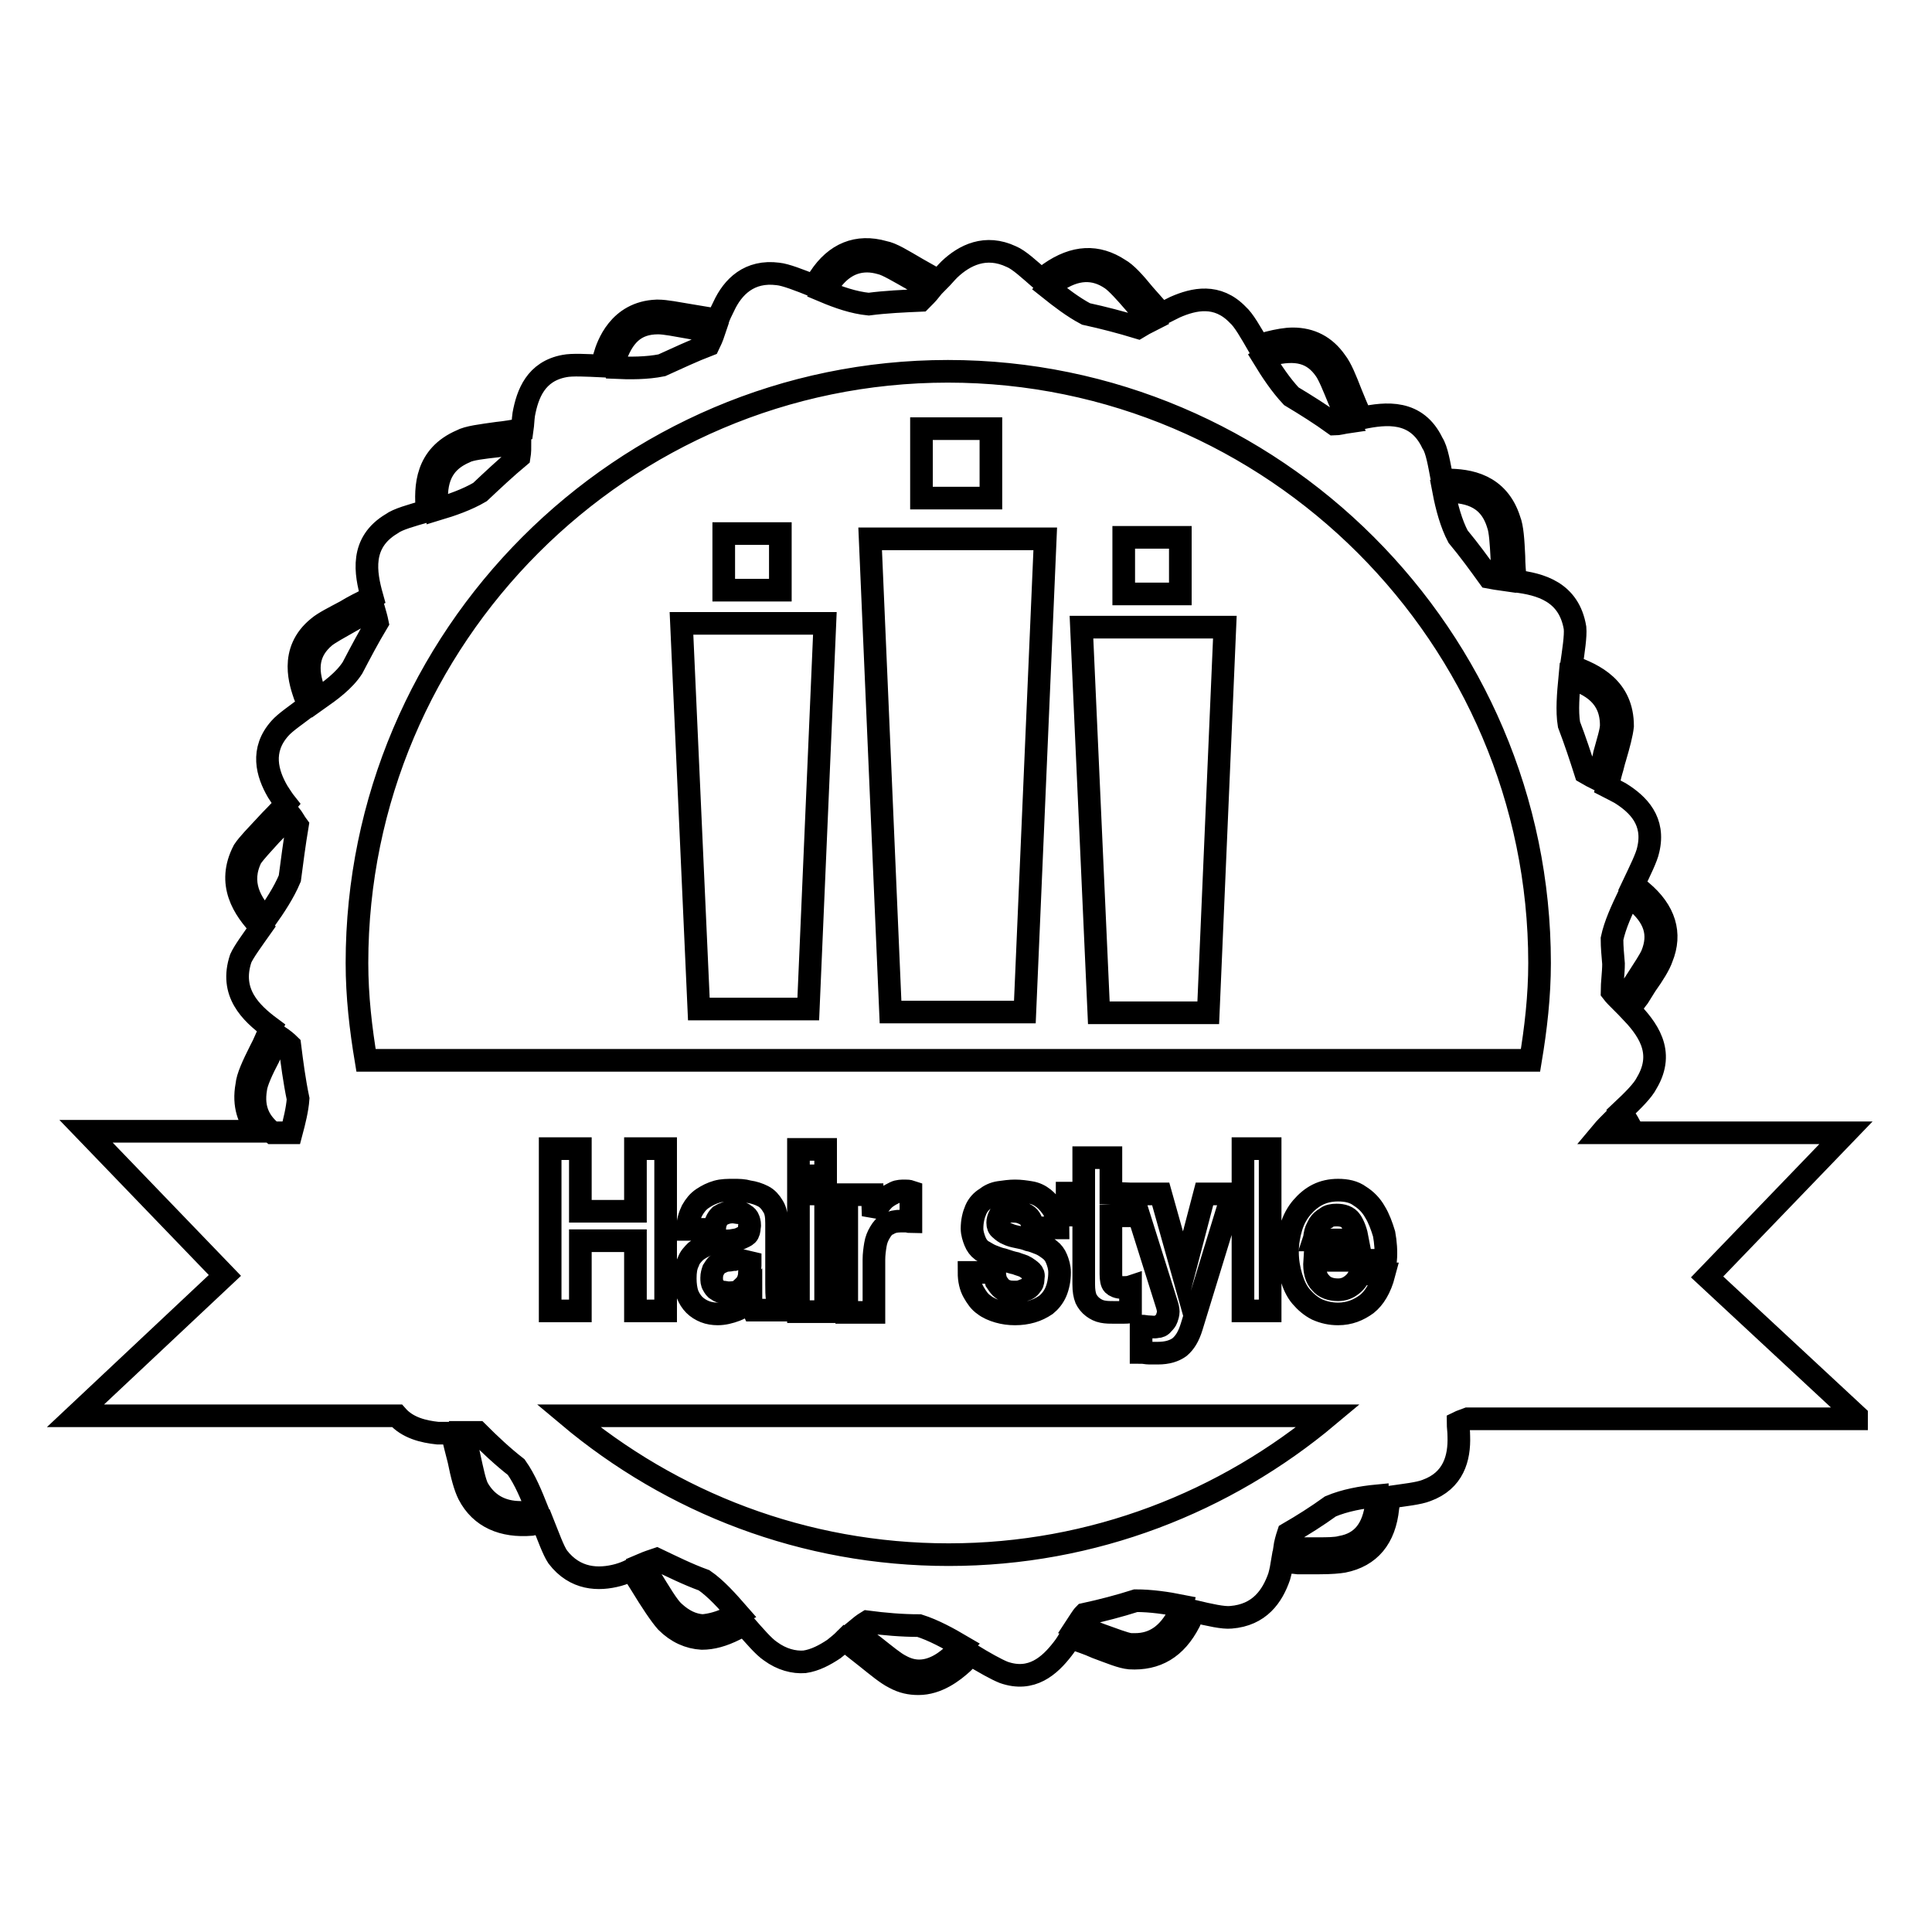 <?xml version="1.0" encoding="utf-8"?>
<!-- Svg Vector Icons : http://www.onlinewebfonts.com/icon -->
<!DOCTYPE svg PUBLIC "-//W3C//DTD SVG 1.1//EN" "http://www.w3.org/Graphics/SVG/1.1/DTD/svg11.dtd">
<svg version="1.1" xmlns="http://www.w3.org/2000/svg" xmlns:xlink="http://www.w3.org/1999/xlink" x="0px" y="0px" viewBox="0 0 256 256" enable-background="new 0 0 256 256" xml:space="preserve">
<g><g><g><g><path stroke-width="3" fill-opacity="0" stroke="#000000"  d="M246,187.6l-19.8-18.4l18.4-19.1h-28.2c-0.4-1-1-1.9-1.6-2.8c1.6-1.5,2.9-2.8,3.4-3.8c2.5-4.2,0-7.3-2.3-9.7c0.4-0.6,0.8-1.2,1.2-1.7c0.3-0.5,0.7-1.1,1-1.6c1-1.4,1.8-2.7,2.1-3.6c1.3-3.2,0.4-6.2-2.7-8.8c-0.4-0.3-0.7-0.6-1.1-0.8c0.9-1.9,1.8-3.7,2-4.7c0.9-3.8-1.3-6-3.7-7.5c-0.6-0.3-1.1-0.6-1.7-0.9c0.2-0.7,0.3-1.3,0.5-2c0.2-0.6,0.3-1.2,0.5-1.8c0.5-1.7,0.9-3.2,1-4.2c0-5-3.7-6.8-6.8-7.9c0.3-2.1,0.6-4,0.5-5.1c-0.8-4.8-4.6-5.8-7.9-6.2c-0.1-1.1-0.2-2.3-0.2-3.3c-0.1-2.1-0.2-3.8-0.6-4.8c-1.5-4.7-5.4-5.3-8.3-5.3c-0.2,0-0.4,0-0.6,0c-0.4-2.1-0.7-4-1.3-4.9c-2.1-4.4-6.1-4-9.4-3.3c-0.5-1.1-1-2.3-1.4-3.3c-0.7-1.8-1.3-3.3-2-4.2c-1.4-2-3.3-3-5.7-3c-0.9,0-2,0.2-3.2,0.5c-0.5,0.1-0.9,0.3-1.3,0.5c-1.1-1.9-2-3.5-2.8-4.2c-2.7-2.8-5.8-2.1-8.3-1c-0.6,0.3-1.2,0.6-1.8,0.9c-0.8-0.9-1.6-1.8-2.3-2.6c-1.3-1.6-2.4-2.8-3.3-3.3c-2.9-1.9-5.9-1.8-9.2,0.5c-0.4,0.3-0.7,0.6-1.1,0.9c-1.6-1.4-3-2.7-4-3.1c-3.4-1.6-6.2-0.2-8.2,1.7c-0.5,0.5-0.9,1-1.4,1.5c-1-0.5-2-1.1-2.9-1.6c-1.9-1.1-3.3-2-4.4-2.2c-3.5-1-6.4,0.2-8.5,3.4c-0.3,0.4-0.5,0.7-0.7,1.1c-2-0.8-3.8-1.5-4.8-1.6c-3.8-0.5-6,1.7-7.2,4.3c-0.3,0.6-0.6,1.2-0.8,1.8c-1.2-0.2-2.4-0.4-3.6-0.6c-1.8-0.3-3.3-0.6-4.3-0.6h-0.2c-5,0.2-6.5,4.6-6.9,6c-0.1,0.5-0.2,0.9-0.3,1.3c-2.1-0.1-4-0.2-5,0c-3.8,0.7-4.9,3.7-5.4,6.4c-0.1,0.7-0.1,1.3-0.2,2c-1.1,0.2-2.3,0.4-3.3,0.5c-2.1,0.3-3.9,0.5-4.8,1c-4.6,2-4.8,6-4.5,9.3c-2.1,0.6-3.9,1.1-4.7,1.7c-4.2,2.5-3.5,6.5-2.6,9.7c-0.4,0.2-0.9,0.5-1.3,0.7l-0.6,0.3c-0.6,0.3-1.1,0.6-1.6,0.9c-1.5,0.8-2.9,1.5-3.6,2.1c-4,3.2-2.3,7.6-1.8,9.1c0.2,0.5,0.4,0.8,0.6,1.2c-1.7,1.3-3.2,2.3-3.9,3.1c-2.6,2.9-1.7,6-0.3,8.4c0.4,0.6,0.7,1.1,1.1,1.6c-0.9,1.1-1.9,2-2.7,2.9c-1.2,1.3-2.3,2.4-2.9,3.3c-2.3,4.4,0,7.8,2.3,10.2c-1.2,1.7-2.3,3.2-2.7,4.1c-1.5,4.5,1.3,7.2,4,9.2c-0.5,1-0.9,2.1-1.4,3c-1,2-1.7,3.5-1.8,4.6c-0.5,2.7,0.3,4.6,1.5,6.1H11.4l18.4,19.1L10,187.6h42.6c1.4,1.6,3.5,2.1,5.4,2.3c0.7,0,1.3,0,1.9,0c0.3,1.2,0.6,2.5,0.9,3.6c0.4,2,0.8,3.5,1.3,4.5c1.6,3.1,4.6,4.3,8.3,4c0.5-0.1,1-0.2,1.5-0.3c0.8,2,1.4,3.7,2,4.6c2.3,3,5.4,3.1,8,2.4c0.7-0.2,1.2-0.4,1.8-0.7c0.4,0.6,0.8,1.3,1.2,1.9c1.4,2.3,2.6,4.1,3.4,5c1.4,1.4,3,2.1,4.7,2.2c1.4,0,2.8-0.4,4.4-1.2c0.5-0.2,0.8-0.5,1.2-0.7c1.4,1.6,2.6,3,3.5,3.6c1.5,1.1,3.1,1.5,4.5,1.4c1.4-0.2,2.7-0.9,3.9-1.7c0.5-0.4,1-0.8,1.4-1.2c1,0.8,2,1.6,2.9,2.3c1.5,1.2,2.7,2.2,3.7,2.7c1.1,0.6,2.1,0.8,3.2,0.8c2.5,0,4.6-1.6,5.9-2.8c0.4-0.4,0.7-0.7,1-1.1c1.8,1.1,3.4,2,4.4,2.4c3.7,1.3,6.1-0.9,7.8-3.1c0.4-0.5,0.7-1,1-1.5c1.2,0.4,2.4,0.8,3.5,1.3c1.9,0.7,3.3,1.3,4.4,1.4c3.5,0.2,6.1-1.3,7.9-4.8c0.2-0.5,0.4-0.9,0.6-1.4c2.1,0.5,3.9,0.9,4.9,0.8c3.8-0.3,5.5-2.8,6.4-5.4c0.2-0.7,0.3-1.3,0.4-1.9c0.7,0,1.4,0,2.1,0.1c1,0,2,0,2.8,0c1.6,0,2.6-0.1,3.2-0.2c3.5-0.7,5.5-3.1,5.9-7.1c0.1-0.5,0.1-0.9,0.1-1.4c2.1-0.3,4-0.5,5-0.9c3.6-1.3,4.4-4.3,4.3-7.2c0-0.7-0.1-1.2-0.1-1.8c0.4-0.2,0.8-0.3,1.3-0.5H246L246,187.6z M213.6,124.4c0.4-1.9,1.3-3.8,2.2-5.7c0.3,0.2,0.6,0.4,0.8,0.6c2.7,2.2,3.4,4.5,2.3,7.2c-0.3,0.7-1.1,1.9-2,3.3c-0.3,0.5-0.7,1-1,1.5c-0.4,0.5-0.7,1-1,1.5c-0.5-0.5-1-1-1.3-1.4c0-1.2,0.2-2.5,0.2-3.7C213.7,126.5,213.6,125.5,213.6,124.4z M213.8,148.4c0.4,0.6,0.7,1.1,1,1.7h-2.6C212.7,149.5,213.3,148.9,213.8,148.4z M208,89.8c2.8,0.9,5.5,2.4,5.5,6.3c0,0.8-0.5,2.3-0.9,3.8c-0.1,0.6-0.3,1.2-0.5,1.9c-0.1,0.5-0.2,1-0.3,1.5c-0.6-0.3-1.2-0.6-1.7-0.9c-0.7-2.2-1.4-4.3-2.2-6.4C207.6,94.2,207.8,91.9,208,89.8z M38.6,150.1h-2.5c-1.6-1.3-2.7-3-2.2-5.9c0.1-0.8,0.8-2.4,1.7-4.1c0.4-0.9,0.9-1.8,1.3-2.8c0.6,0.4,1.1,0.8,1.5,1.2c0.3,2.4,0.6,4.7,1.1,7.1C39.4,147,39,148.6,38.6,150.1z M38.4,116.4c-0.8,1.9-2,3.7-3.2,5.4c-2-2.1-3.6-4.8-1.9-8.2c0.5-0.7,1.5-1.8,2.6-3c0.8-0.8,1.6-1.7,2.5-2.7c0.4,0.5,0.7,1.1,1,1.5C39,111.8,38.7,114.1,38.4,116.4z M198.5,69.5c0.3,0.8,0.4,2.5,0.5,4.3c0,0.9,0.1,2,0.2,3c-0.7-0.1-1.4-0.2-1.9-0.3c-1.3-1.8-2.6-3.6-4.1-5.4c-0.9-1.7-1.5-3.9-1.9-6C194.1,65.1,197.3,65.5,198.5,69.5z M168.3,47c3.5-0.9,5.7-0.3,7.3,2c0.5,0.7,1.1,2.2,1.8,3.9c0.4,0.9,0.8,2,1.3,3c-0.7,0.1-1.4,0.3-1.9,0.3c-1.8-1.3-3.7-2.5-5.7-3.7c-1.4-1.5-2.6-3.3-3.7-5.1C167.7,47.2,168,47,168.3,47z M139.8,37.4c2.7-1.9,5.2-2,7.5-0.4c0.7,0.5,1.8,1.7,3,3.1c0.6,0.7,1.3,1.6,2.1,2.4c-0.6,0.3-1.1,0.6-1.6,0.9c-2.3-0.7-4.6-1.3-6.9-1.8c-1.7-0.9-3.4-2.2-4.9-3.4C139.3,37.9,139.5,37.6,139.8,37.4z M109.8,37.7c1.4-2.1,3.1-3.1,5.1-3.1c0.6,0,1.2,0.1,1.9,0.3c0.8,0.2,2.3,1.1,3.9,2c0.8,0.5,1.7,1,2.6,1.5c-0.4,0.5-0.9,1-1.3,1.4c-2.3,0.1-4.6,0.2-6.9,0.5c-2-0.2-4-0.9-5.9-1.7C109.4,38.3,109.6,38,109.8,37.7z M81.4,47.8c1.1-3.4,2.8-5,5.8-5c0.9,0,2.4,0.3,4.1,0.6c1,0.2,2.1,0.4,3.3,0.6c-0.2,0.6-0.5,1.3-0.7,1.7c-2.1,0.8-4.2,1.8-6.2,2.7c-2,0.4-4.2,0.4-6.3,0.3C81.3,48.4,81.3,48.1,81.4,47.8z M61.6,59.9c0.7-0.4,2.5-0.6,4.3-0.8c0.9-0.1,2-0.3,3-0.5c0,0.7,0,1.3-0.1,1.9c-1.8,1.5-3.5,3.1-5.2,4.7c-1.7,1-3.7,1.7-5.7,2.3C57.7,64.5,57.9,61.5,61.6,59.9z M42.1,92.7c-0.1-0.3-0.3-0.5-0.4-0.9c-1.3-3.3-0.8-5.6,1.3-7.4c0.6-0.5,1.9-1.2,3.3-2c0.5-0.3,1.1-0.6,1.6-0.9l0.6-0.3c0.3-0.2,0.7-0.4,1-0.6c0.2,0.7,0.4,1.4,0.5,1.9c-1.2,2-2.2,3.9-3.3,6C45.6,90.2,43.8,91.5,42.1,92.7z M70.2,200.4c-0.4,0-0.8,0-1.2,0c-2.6,0-4.5-1.1-5.7-3.2c-0.4-0.8-0.7-2.3-1.1-4.1c-0.2-1-0.5-2.1-0.8-3.3c0.7,0,1.4,0,1.9,0c1.6,1.6,3.3,3.2,5.1,4.6c1.2,1.7,2,3.7,2.8,5.7C71,200.2,70.6,200.3,70.2,200.4z M72.9,173.7v-21.5h4v8.3h7.3v-8.3h4v21.5h-4v-9.3h-7.3v9.3H72.9z M96.8,214.3c-1.4,0.7-2.6,1-3.7,1.1c-1.4-0.1-2.6-0.7-3.8-1.8c-0.8-0.7-1.9-2.6-3.2-4.7c-0.3-0.5-0.7-1.1-1-1.6c0.7-0.3,1.3-0.5,1.9-0.7c2.1,1,4.1,2,6.3,2.8c1.6,1.1,3.1,2.8,4.5,4.4C97.4,214,97.2,214.2,96.8,214.3z M126.6,219c-1.1,1.1-2.8,2.4-4.8,2.4c-0.8,0-1.6-0.2-2.5-0.7c-0.8-0.4-2-1.4-3.4-2.5c-0.8-0.6-1.7-1.4-2.6-2.1c0.6-0.5,1.1-0.9,1.6-1.2c2.3,0.3,4.6,0.5,6.9,0.5c1.9,0.6,3.9,1.7,5.6,2.7C127,218.5,126.8,218.7,126.6,219z M156.2,213.9c-1.4,2.7-3.3,4-5.8,4c-0.2,0-0.4,0-0.6,0c-0.8-0.1-2.3-0.7-4-1.3c-1-0.4-2.1-0.8-3.2-1.1c0.4-0.6,0.7-1.2,1.1-1.6c2.3-0.5,4.6-1.1,6.8-1.8c2,0,4.1,0.3,6.1,0.7C156.5,213.2,156.3,213.5,156.2,213.9z M125.7,206c-19.2,0-36.7-6.9-50.4-18.4H176C162.4,199,144.9,206,125.7,206z M99.2,161.6c-0.1-0.3-0.3-0.5-0.5-0.6c-0.2-0.2-0.5-0.3-0.7-0.3c-0.3,0-0.6-0.1-0.9-0.1c-0.7,0-1.2,0.2-1.7,0.5c-0.4,0.4-0.7,1-0.7,1.8h-3.6c0-1,0.3-1.9,0.6-2.5c0.4-0.7,0.8-1.2,1.4-1.6c0.6-0.4,1.2-0.7,1.9-0.9c0.7-0.2,1.4-0.2,2.2-0.2c0.7,0,1.3,0,2,0.2c0.7,0.1,1.3,0.3,1.9,0.6c0.6,0.3,1,0.8,1.3,1.3c0.4,0.6,0.5,1.3,0.5,2.3v8.1c0,0.7,0,1.4,0.1,2c0.1,0.7,0.2,1.1,0.4,1.4h-3.6c-0.1-0.2-0.1-0.5-0.2-0.7c0-0.2-0.1-0.5-0.1-0.8c-0.6,0.7-1.2,1.2-2,1.5c-0.8,0.3-1.6,0.5-2.4,0.5c-0.6,0-1.2-0.1-1.7-0.3c-0.5-0.2-1-0.5-1.4-0.9c-0.4-0.4-0.7-0.9-0.9-1.4c-0.2-0.6-0.3-1.3-0.3-2.1c0-0.9,0.1-1.6,0.4-2.2c0.2-0.6,0.6-1,1-1.4c0.4-0.3,0.9-0.6,1.4-0.8c0.5-0.2,1.1-0.3,1.6-0.4c0.6-0.1,1.1-0.2,1.6-0.2c0.5-0.1,0.9-0.1,1.3-0.3s0.7-0.3,0.9-0.5c0.2-0.2,0.3-0.6,0.3-1C99.4,162.3,99.3,161.9,99.2,161.6z M109.4,158.2v15.6h-3.6v-15.6H109.4z M105.8,155.8v-3.5h3.6v3.5H105.8z M115.7,161.1c0.2-0.5,0.4-0.9,0.7-1.3c0.3-0.4,0.6-0.8,1-1.1c0.4-0.3,0.8-0.5,1.2-0.7c0.4-0.2,0.9-0.2,1.3-0.2c0.3,0,0.5,0,0.8,0.1v4c-0.2,0-0.4-0.1-0.6-0.1c-0.2,0-0.5,0-0.7,0c-0.7,0-1.2,0.1-1.7,0.4c-0.5,0.2-0.8,0.6-1.1,1.1c-0.3,0.5-0.5,1-0.6,1.6c-0.1,0.6-0.2,1.3-0.2,2v7h-3.6v-15.6h3.4L115.7,161.1L115.7,161.1L115.7,161.1z M136.7,168.5c-0.2-0.2-0.5-0.4-0.8-0.6c-0.3-0.2-0.8-0.3-1.3-0.5c-0.5-0.1-1.1-0.3-1.7-0.5c-0.5-0.1-1-0.3-1.5-0.5c-0.5-0.2-0.9-0.5-1.3-0.7c-0.4-0.3-0.7-0.7-0.9-1.2c-0.2-0.5-0.4-1.1-0.4-1.7c0-1,0.2-1.8,0.5-2.5c0.3-0.7,0.8-1.2,1.3-1.5c0.5-0.4,1.1-0.7,1.8-0.8s1.4-0.2,2.1-0.2c0.7,0,1.4,0.1,2,0.2c0.7,0.1,1.3,0.4,1.8,0.8c0.5,0.4,0.9,0.9,1.3,1.5c0.3,0.7,0.6,1.4,0.6,2.4h-3.4c0-0.8-0.3-1.4-0.8-1.7c-0.5-0.3-1-0.5-1.7-0.5c-0.2,0-0.4,0-0.7,0c-0.2,0-0.5,0.1-0.7,0.2c-0.2,0.1-0.4,0.2-0.5,0.5c-0.1,0.2-0.2,0.5-0.2,0.8c0,0.4,0.1,0.7,0.4,0.9c0.2,0.2,0.6,0.5,0.9,0.6c0.4,0.2,0.8,0.3,1.3,0.4c0.5,0.1,1,0.2,1.5,0.4c0.5,0.1,1,0.3,1.5,0.5c0.5,0.2,0.9,0.5,1.3,0.8c0.4,0.3,0.7,0.7,0.9,1.2c0.2,0.5,0.4,1.1,0.4,1.8c0,1-0.2,1.9-0.5,2.6c-0.3,0.7-0.8,1.3-1.3,1.7c-0.6,0.4-1.2,0.7-1.9,0.9s-1.4,0.3-2.2,0.3c-0.8,0-1.5-0.1-2.2-0.3c-0.7-0.2-1.4-0.5-1.9-0.9c-0.6-0.4-1-1-1.4-1.7c-0.4-0.7-0.6-1.6-0.6-2.6h3.4c0,0.5,0.1,0.8,0.2,1.2c0.2,0.3,0.4,0.6,0.6,0.8c0.2,0.2,0.5,0.4,0.9,0.5c0.3,0.1,0.7,0.1,1,0.1c0.2,0,0.5,0,0.8-0.1c0.3-0.1,0.5-0.2,0.8-0.3c0.2-0.1,0.4-0.3,0.6-0.6c0.2-0.2,0.2-0.6,0.2-0.9C137,169,136.9,168.7,136.7,168.5z M149.8,158.2v2.9h-2.6v7.7c0,0.7,0.1,1.2,0.3,1.4c0.2,0.2,0.6,0.4,1.2,0.4c0.4,0,0.8,0,1.1-0.1v3.3c-0.3,0.1-0.6,0.1-1,0.1c-0.4,0-0.7,0-1.1,0c-0.6,0-1.1,0-1.6-0.1c-0.5-0.1-0.9-0.3-1.3-0.6c-0.4-0.3-0.7-0.7-0.9-1.1c-0.2-0.5-0.3-1.1-0.3-1.9V161h-2.2v-2.9h2.2v-4.7h3.6v4.7L149.8,158.2L149.8,158.2z M154.6,172.8l-4.6-14.6h3.8l3,10.7h0l2.8-10.7h3.7l-5.4,17.6c-0.4,1.3-0.9,2.1-1.6,2.7c-0.7,0.5-1.6,0.8-2.9,0.8c-0.4,0-0.7,0-1.1,0c-0.4,0-0.7-0.1-1.1-0.1v-3.5c0.3,0,0.7,0.1,1,0.1c0.3,0,0.7,0.1,1.1,0c0.3,0,0.6-0.1,0.8-0.4c0.2-0.2,0.4-0.4,0.5-0.7c0.1-0.3,0.2-0.6,0.2-0.9S154.7,173.1,154.6,172.8z M164.7,173.7v-21.5h3.6v21.5H164.7z M182.4,199.2c-0.4,3.4-1.9,5.3-4.7,5.8c-0.7,0.2-2,0.2-2.9,0.2c-0.8,0-1.8,0-2.8,0c-0.6,0-1.2,0-1.8,0c0.1-0.7,0.3-1.4,0.5-2c1.9-1.1,3.8-2.3,5.6-3.6c1.9-0.8,4.1-1.2,6.2-1.4C182.5,198.5,182.5,198.9,182.4,199.2z M175,170c0.5,0.6,1.3,0.9,2.3,0.9c0.7,0,1.3-0.2,1.9-0.7c0.5-0.4,0.8-0.9,1-1.4h3.2c-0.5,1.9-1.3,3.2-2.3,4c-1.1,0.8-2.3,1.3-3.8,1.3c-1,0-1.9-0.2-2.8-0.6c-0.8-0.4-1.5-1-2.1-1.7c-0.6-0.7-1-1.6-1.3-2.6c-0.3-1-0.5-2.1-0.5-3.3c0-1.2,0.2-2.3,0.5-3.3c0.3-1,0.8-1.9,1.4-2.6c0.6-0.7,1.3-1.3,2.1-1.7c0.8-0.4,1.7-0.6,2.7-0.6c1.1,0,2.1,0.2,2.9,0.8c0.8,0.5,1.5,1.2,2,2.1c0.5,0.8,0.9,1.9,1.2,2.9c0.2,1.1,0.3,2.3,0.2,3.5h-9.4C174.1,168.4,174.4,169.4,175,170z M48.5,140.5c-0.7-4.2-1.2-8.5-1.2-12.9c0-43.2,35.2-78.4,78.3-78.4S204,84.4,204,127.6c0,4.4-0.5,8.7-1.2,12.9H48.5z"/><path stroke-width="3" fill-opacity="0" stroke="#000000"  d="M98.1,166.7c-0.3,0-0.5,0.1-0.8,0.2c-0.3,0-0.6,0.1-0.8,0.1c-0.3,0-0.6,0.1-0.8,0.2c-0.2,0.1-0.5,0.2-0.7,0.4c-0.2,0.2-0.3,0.4-0.5,0.7c-0.1,0.3-0.2,0.6-0.2,1c0,0.4,0,0.7,0.2,1c0.1,0.2,0.3,0.5,0.5,0.6c0.2,0.1,0.4,0.3,0.7,0.3c0.3,0,0.6,0.1,0.8,0.1c0.7,0,1.3-0.1,1.6-0.4s0.7-0.6,0.9-1c0.2-0.4,0.3-0.8,0.3-1.2c0-0.4,0.1-0.7,0.1-1v-1.6c-0.1,0.2-0.3,0.3-0.6,0.4C98.6,166.6,98.4,166.7,98.1,166.7z"/><path stroke-width="3" fill-opacity="0" stroke="#000000"  d="M177.1,161c-0.6,0-1.1,0.1-1.4,0.4c-0.4,0.2-0.7,0.5-0.9,0.8c-0.2,0.4-0.4,0.7-0.5,1.1c-0.1,0.4-0.1,0.7-0.2,1h5.8c-0.2-1.1-0.5-1.9-0.9-2.5C178.6,161.2,177.9,161,177.1,161z"/><path stroke-width="3" fill-opacity="0" stroke="#000000"  d="M118 134.1L135.8 134.1 138.5 71.4 115.3 71.4 z"/><path stroke-width="3" fill-opacity="0" stroke="#000000"  d="M122.1 56.8h9.2v9.2h-9.2z"/><path stroke-width="3" fill-opacity="0" stroke="#000000"  d="M92.6 133.7L107.1 133.7 109.3 82.6 90.3 82.6 z"/><path stroke-width="3" fill-opacity="0" stroke="#000000"  d="M95.9 70.7h7.5v7.5h-7.5z"/><path stroke-width="3" fill-opacity="0" stroke="#000000"  d="M145.6 134.2L160.1 134.2 162.3 83.1 143.3 83.1 z"/><path stroke-width="3" fill-opacity="0" stroke="#000000"  d="M148.9 71.2h7.5v7.5h-7.5z"/></g></g><g></g><g></g><g></g><g></g><g></g><g></g><g></g><g></g><g></g><g></g><g></g><g></g><g></g><g></g><g></g></g></g>
</svg>